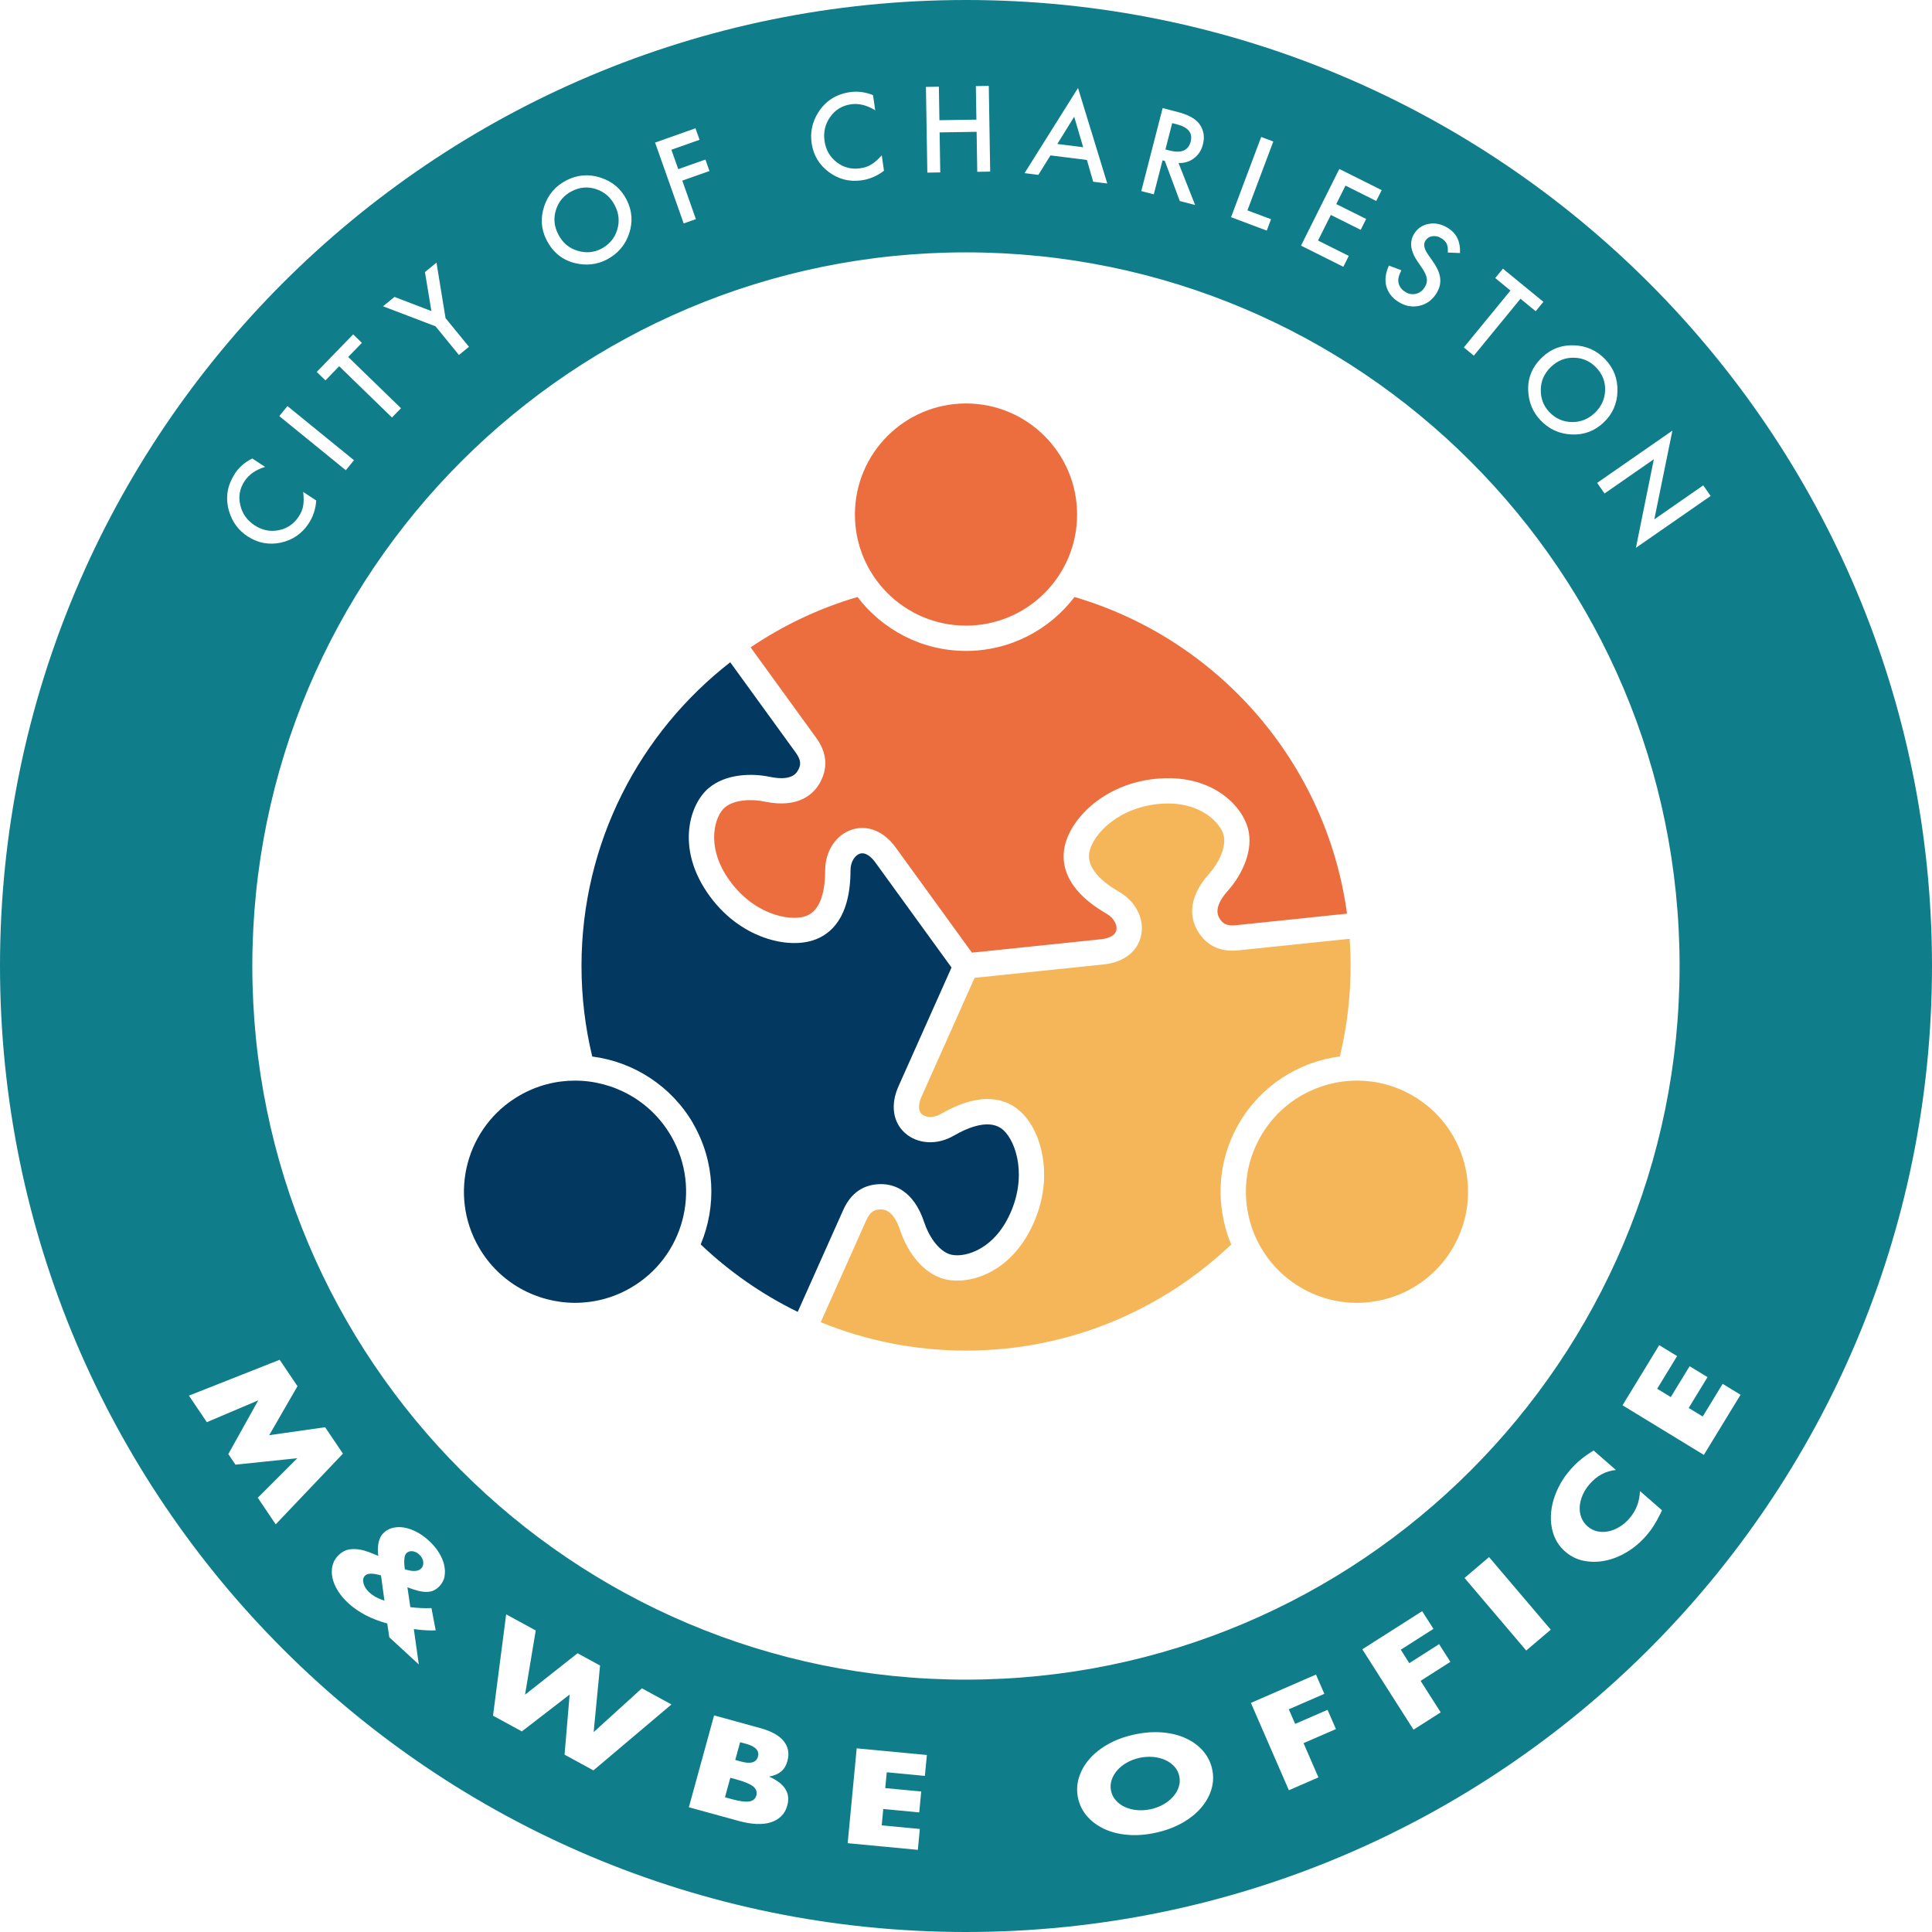 <?xml version="1.0" encoding="UTF-8"?>
<svg id="Layer_1" data-name="Layer 1" xmlns="http://www.w3.org/2000/svg" viewBox="0 0 458.64 458.64">
  <defs>
    <style>
      .cls-1 {
        fill: #033961;
      }

      .cls-2 {
        fill: #ec6d3d;
      }

      .cls-3 {
        fill: #0f7e8a;
      }

      .cls-4 {
        fill: #f4b658;
      }
    </style>
  </defs>
  <g>
    <path class="cls-2" d="M229.32,95.78c14.56,0,26.37,11.81,26.37,26.37s-11.81,26.37-26.37,26.37-26.37-11.81-26.37-26.37,11.81-26.37,26.37-26.37M229.32,154.52c-10.5,0-19.84-5.03-25.76-12.8-9.13,2.68-17.67,6.75-25.37,11.96l15.54,21.43c2.64,3.64,2.9,7.32.78,10.94-1.36,2.32-4.86,5.95-12.99,4.24-3.09-.65-7.19-.48-9.41,1.36-2.36,1.96-4.62,8.86.58,16.65,5.69,8.52,14.39,10.54,18.48,9.21,3.9-1.26,4.72-6.63,4.72-10.92,0-4.54,2.56-8.42,6.36-9.65,3.7-1.2,7.58.38,10.37,4.23l18.11,24.98,30.69-3.19c.96-.1,3.25-.51,3.6-2.15.24-1.13-.48-2.83-2.31-3.89-9.85-5.69-10.85-11.84-9.96-16,.77-3.59,3.34-7.34,7.04-10.29,3.01-2.39,8.16-5.35,15.66-5.84,12.85-.83,20.01,6.98,21.01,12.8.88,5.14-1.99,10.52-4.97,13.85-1.6,1.78-3.25,4.33-2.08,6.4.77,1.35,1.64,2.04,4.03,1.79l26.33-2.74c-4.89-35.92-30.66-65.18-64.69-75.17-5.92,7.77-15.26,12.8-25.76,12.8Z"/>
    <path class="cls-1" d="M136.48,256.53c9.11,0,17.98,4.73,22.86,13.19,7.28,12.61,2.96,28.74-9.65,36.02-4.15,2.4-8.69,3.54-13.16,3.54-9.11,0-17.98-4.73-22.86-13.19-7.28-12.61-2.96-28.74,9.65-36.02,4.15-2.4,8.69-3.54,13.16-3.54M164.54,266.72c5.25,9.09,5.57,19.69,1.8,28.69,6.77,6.45,14.53,11.87,23.03,16.02l10.8-24.18c1.83-4.11,4.9-6.17,9.08-6.15,2.69.02,7.58,1.23,10.17,9.13.98,3,3.18,6.47,5.88,7.47,2.88,1.06,9.99-.43,14.13-8.82,4.53-9.18,1.93-17.73-1.26-20.62-3.04-2.75-8.1-.77-11.81,1.37-3.93,2.27-8.57,1.99-11.54-.68-2.89-2.61-3.46-6.75-1.52-11.09l12.58-28.18-18.11-24.98c-.57-.79-2.06-2.55-3.66-2.04-1.1.36-2.21,1.83-2.21,3.94,0,11.37-4.83,15.32-8.88,16.62-3.5,1.13-8.03.78-12.43-.95-3.57-1.41-8.71-4.39-12.88-10.64-7.14-10.7-3.96-20.82.58-24.59,4.01-3.34,10.11-3.54,14.48-2.62,2.34.49,5.38.65,6.58-1.4.79-1.34.94-2.44-.47-4.38l-15.53-21.42c-21.48,16.7-35.31,42.79-35.31,72.11,0,7.4.89,14.59,2.55,21.48,9.94,1.27,18.89,7.13,23.97,15.92Z"/>
    <path class="cls-4" d="M322.16,256.53c4.47,0,9.01,1.14,13.16,3.54,12.61,7.28,16.93,23.41,9.65,36.02-4.88,8.46-13.75,13.19-22.86,13.19-4.47,0-9.01-1.14-13.16-3.54-12.61-7.28-16.93-23.41-9.65-36.02,4.88-8.46,13.75-13.19,22.86-13.19M290.87,291.28c-2.24-8.35-1.09-17.08,3.23-24.56,5.08-8.79,14.02-14.65,23.97-15.92,1.66-6.89,2.55-14.08,2.55-21.48,0-2.17-.08-4.33-.23-6.46l-26.32,2.74c-4.48.47-7.8-1.15-9.87-4.79-1.33-2.34-2.72-7.18,2.83-13.37,2.11-2.35,4.01-5.99,3.52-8.83-.52-3.03-5.39-8.42-14.71-7.82-10.22.67-16.32,7.2-17.22,11.4-.86,4.01,3.38,7.41,7.09,9.55,3.93,2.27,6.01,6.42,5.18,10.33-.81,3.81-4.12,6.38-8.84,6.87l-30.69,3.19-12.58,28.18c-.4.89-1.18,3.07.06,4.19.86.77,2.69,1,4.52-.06,9.85-5.69,15.68-3.48,18.84-.62,2.73,2.46,4.69,6.56,5.39,11.24.57,3.8.55,9.74-2.78,16.48-5.69,11.53-16.05,13.84-21.59,11.8-4.89-1.81-8.12-6.99-9.51-11.23-.74-2.27-2.13-4.98-4.51-5-1.54-.02-2.58.4-3.56,2.59l-10.8,24.18c10.64,4.34,22.27,6.74,34.47,6.74,24.41,0,46.58-9.58,62.97-25.19-.56-1.34-1.04-2.72-1.42-4.14Z"/>
  </g>
  <g>
    <path class="cls-3" d="M174.99,422.47l-1.62-.44-1.27,4.63,1.62.44c1.85.51,3.23.69,4.14.55.9-.15,1.47-.62,1.69-1.43s-.02-1.51-.72-2.1c-.7-.59-1.98-1.13-3.83-1.64Z"/>
    <path class="cls-3" d="M282.66,33.58c.52-2.02-.59-3.38-3.33-4.08l-1.06-.27-1.61,6.26.95.24c2.82.72,4.5.01,5.06-2.14Z"/>
    <path class="cls-3" d="M177.05,413.95l-1.35-.37-1.16,4.22,1.35.37c2.31.63,3.65.25,4.04-1.16.39-1.41-.57-2.43-2.88-3.06Z"/>
    <polygon class="cls-3" points="255 27.71 251 34.18 257.14 34.95 255 27.71"/>
    <path class="cls-3" d="M137.05,59.51c2,.61,3.87.47,5.63-.43,1.9-.97,3.17-2.45,3.81-4.43.63-2,.46-3.95-.52-5.86-.99-1.93-2.46-3.23-4.42-3.88-1.95-.66-3.88-.51-5.77.46-1.89.96-3.15,2.43-3.78,4.41-.64,1.96-.47,3.9.5,5.81,1.02,2,2.54,3.31,4.54,3.92Z"/>
    <path class="cls-3" d="M99.53,369.03c-.52-.48-1.07-.74-1.66-.79-.59-.05-1.06.12-1.43.52-.49.53-.6,1.78-.34,3.77,1.91.61,3.21.54,3.92-.23.38-.41.53-.93.45-1.56-.08-.63-.39-1.2-.95-1.71Z"/>
    <path class="cls-3" d="M86.62,374.07c-.22.24-.35.51-.4.84-.05.32-.02.66.08,1.01.1.35.26.7.48,1.06.22.35.5.69.85,1.01.96.88,2.17,1.54,3.63,1.99l-.81-5.97c-1.96-.6-3.23-.58-3.83.07Z"/>
    <path class="cls-3" d="M367.78,97.8c1.47,1.55,3.25,2.35,5.33,2.39,2.09.04,3.92-.68,5.47-2.16,1.57-1.49,2.39-3.27,2.46-5.33.08-2.06-.61-3.86-2.08-5.41-1.46-1.54-3.23-2.32-5.3-2.37-2.06-.05-3.87.66-5.43,2.14-1.63,1.55-2.45,3.37-2.46,5.47-.02,2.09.65,3.85,2.01,5.27Z"/>
    <path class="cls-3" d="M278.77,419.34c-.59-.65-1.33-1.16-2.19-1.55-.87-.38-1.83-.62-2.87-.71-1.04-.09-2.11-.01-3.2.22-1.09.24-2.09.62-3.01,1.13-.91.52-1.68,1.13-2.29,1.84s-1.06,1.48-1.33,2.32c-.27.84-.31,1.69-.12,2.57.19.88.58,1.64,1.18,2.29.59.65,1.32,1.17,2.17,1.55.86.39,1.81.62,2.85.71,1.04.09,2.11.02,3.2-.22,1.09-.24,2.09-.62,3.01-1.13.91-.52,1.68-1.13,2.31-1.84.63-.71,1.08-1.48,1.35-2.32.27-.84.31-1.7.12-2.57-.19-.88-.58-1.64-1.18-2.29Z"/>
    <path class="cls-3" d="M229.32,0C102.67,0,0,102.67,0,229.32s102.67,229.32,229.32,229.32,229.32-102.67,229.32-229.32S355.97,0,229.32,0ZM397.01,102.24l-4.29,21.05,11.62-8.07,1.75,2.52-17.74,12.31,4.26-21.03-11.71,8.13-1.75-2.52,17.86-12.4ZM381.09,85.33c2,2.1,2.96,4.62,2.88,7.55-.07,2.94-1.16,5.41-3.27,7.41-2.12,2.01-4.64,2.97-7.56,2.85-2.93-.11-5.42-1.25-7.46-3.4-1.81-1.91-2.78-4.24-2.9-7.01-.13-3.06.99-5.71,3.36-7.95,2.08-1.97,4.58-2.91,7.52-2.8,2.93.1,5.41,1.22,7.43,3.34ZM354.95,66.01l1.83-2.23,9.61,7.87-1.83,2.23-3.61-2.96-11.07,13.51-2.38-1.95,11.07-13.51-3.62-2.97ZM329.69,63.04l2.98,1.12c-.53,1.08-.78,1.91-.73,2.48.05,1.08.58,1.95,1.6,2.62.8.52,1.64.69,2.53.5.88-.19,1.59-.7,2.12-1.53.22-.33.37-.67.46-1,.09-.34.11-.68.07-1.04-.04-.36-.15-.74-.33-1.14-.18-.4-.42-.84-.73-1.3l-1.2-1.76c-1.69-2.51-1.92-4.71-.68-6.61.84-1.28,2.02-2.03,3.56-2.26,1.55-.23,3.05.13,4.51,1.08,1.97,1.28,2.88,3.24,2.74,5.87l-2.89-.12c.05-.93-.03-1.62-.25-2.05-.21-.48-.61-.9-1.19-1.28-.71-.47-1.44-.65-2.17-.55-.73.09-1.29.44-1.69,1.04-.54.83-.36,1.91.55,3.22l1.25,1.8c1.02,1.46,1.59,2.8,1.7,4.03s-.21,2.42-.97,3.59c-1.02,1.57-2.39,2.52-4.1,2.87-1.73.35-3.37,0-4.93-1.01-1.48-.96-2.42-2.2-2.81-3.7-.38-1.5-.17-3.11.63-4.86ZM317.95,40.11l10.05,5.02-1.29,2.58-7.3-3.65-2.19,4.38,7.09,3.54-1.29,2.58-7.09-3.54-3.04,6.08,7.3,3.65-1.29,2.58-10.05-5.02,9.1-18.21ZM299.39,32.51l2.88,1.08-6.14,16.35,5.6,2.1-1.01,2.7-8.48-3.18,7.16-19.06ZM276.01,25.66l3.49.9c2.6.67,4.36,1.64,5.26,2.92,1,1.42,1.27,3.02.8,4.81-.36,1.4-1.07,2.49-2.13,3.29-1.06.8-2.28,1.17-3.66,1.11l3.94,9.97-3.64-.94-3.55-9.52-.54-.14-2.08,8.07-2.97-.77,5.07-19.71ZM255.91,20.88l6.95,22.68-3.34-.42-1.5-5.17-8.65-1.08-2.87,4.62-3.28-.41,12.69-20.21ZM222.88,20.58l.13,7.96,8.78-.14-.13-7.96,3.07-.05.33,20.35-3.07.05-.15-9.5-8.78.14.15,9.5-3.07.05-.33-20.35,3.07-.05ZM194.22,26.74c1.73-2.76,4.25-4.39,7.57-4.87,1.81-.26,3.63-.02,5.46.71l.52,3.6c-1.97-1.22-3.89-1.69-5.77-1.42-2.07.3-3.71,1.3-4.91,2.99-1.21,1.69-1.66,3.6-1.35,5.74.31,2.11,1.28,3.79,2.91,5.04s3.49,1.72,5.56,1.42c1.07-.15,1.95-.46,2.65-.92.39-.23.79-.53,1.2-.89s.83-.79,1.26-1.28l.53,3.67c-1.6,1.23-3.35,1.99-5.27,2.27-2.88.42-5.48-.23-7.81-1.95-2.32-1.73-3.69-4.03-4.1-6.89-.37-2.57.15-4.98,1.55-7.23ZM165.11,30.47l.96,2.72-6.69,2.36,1.63,4.61,6.45-2.28.96,2.72-6.45,2.28,3.23,9.14-2.9,1.02-6.79-19.19,9.58-3.39ZM129.19,48.96c.93-2.78,2.7-4.84,5.32-6.17,2.58-1.32,5.27-1.52,8.06-.62,2.8.9,4.86,2.65,6.18,5.24,1.33,2.61,1.52,5.29.59,8.06-.94,2.78-2.74,4.84-5.38,6.19-2.34,1.19-4.86,1.45-7.55.78-2.96-.75-5.19-2.57-6.67-5.48-1.3-2.55-1.48-5.22-.54-8.01ZM93.66,70.49l8.75,3.35-1.53-9.25,2.74-2.24,2.15,13.17,5.56,6.81-2.38,1.94-5.56-6.81-12.46-4.75,2.74-2.24ZM83.84,79.38l2.07,2.01-3.25,3.35,12.53,12.17-2.14,2.2-12.53-12.17-3.26,3.36-2.07-2.01,8.65-8.91ZM68.24,96.4l15.79,12.85-1.94,2.38-15.79-12.85,1.94-2.38ZM55.74,112.45c1-1.53,2.39-2.73,4.15-3.61l3.04,2c-2.21.67-3.84,1.8-4.88,3.39-1.15,1.75-1.49,3.63-1.01,5.66.46,2.03,1.59,3.63,3.4,4.82,1.79,1.17,3.69,1.56,5.71,1.16,2.02-.4,3.6-1.48,4.75-3.22.59-.9.95-1.77,1.07-2.59.08-.45.13-.94.12-1.49,0-.54-.04-1.14-.12-1.79l3.1,2.03c-.13,2.01-.73,3.83-1.79,5.45-1.6,2.43-3.81,3.95-6.63,4.56-2.84.59-5.46.09-7.88-1.5-2.17-1.42-3.63-3.41-4.39-5.95-.92-3.13-.47-6.09,1.37-8.89ZM65.45,361.86l-4.25-6.31,9.38-9.38-14.68,1.53-1.7-2.52,7.11-12.75-12.21,5.18-4.25-6.3,21.54-8.51,4.23,6.27-6.71,11.63,13.27-1.89,4.23,6.27-15.96,16.79ZM105.54,374.22c-.17.86-.56,1.61-1.15,2.26-.41.44-.84.78-1.31,1.02-.47.24-1,.37-1.61.4-.61.03-1.3-.05-2.07-.23-.77-.18-1.67-.47-2.68-.86l.69,4.72c1.92.22,3.59.29,5.01.21l1.01,5.29c-.64.04-1.32.04-2.05,0-.73-.03-1.54-.1-2.43-.21l-.71-.09,1.18,8.39-7-6.44-.49-3.27c-3.8-1.05-6.89-2.67-9.26-4.85-1.01-.93-1.83-1.91-2.46-2.92-.63-1.01-1.05-2.01-1.27-3-.22-.99-.23-1.93-.04-2.83.19-.9.6-1.69,1.24-2.38.57-.62,1.18-1.07,1.84-1.34.66-.28,1.46-.39,2.4-.34.71.03,1.43.15,2.14.36.71.21,1.54.51,2.47.91l.81.33-.07-.67c-.12-2.09.27-3.63,1.16-4.6.6-.65,1.32-1.09,2.18-1.33.86-.24,1.78-.29,2.75-.14.97.15,1.98.49,3.01,1.02,1.03.53,2.03,1.23,2.98,2.11.98.9,1.77,1.84,2.38,2.83.61.98,1.03,1.96,1.25,2.93.22.97.25,1.88.08,2.74ZM140.87,420.27l-6.85-3.73,1.21-14.27-11.34,8.75-6.85-3.73,3.12-24.06,7.02,3.83-2.54,15.25,12.47-9.84,5.34,2.91-1.52,15.81,11.45-10.4,7.02,3.83-18.53,15.66ZM185.05,423.19c.65.52,1.15,1.08,1.48,1.67.34.59.53,1.2.57,1.84.04.63-.03,1.28-.21,1.93-.28,1.02-.76,1.87-1.44,2.53s-1.52,1.15-2.5,1.46c-.99.31-2.12.43-3.4.37-1.28-.06-2.67-.3-4.17-.71l-11.85-3.25,5.99-21.81,10.98,3.02c2.61.72,4.46,1.74,5.54,3.08s1.38,2.91.89,4.72c-.3,1.1-.81,1.94-1.52,2.52-.71.58-1.66.98-2.85,1.19,1.01.44,1.84.93,2.49,1.45ZM219.56,421.58l-9.05-.86-.36,3.76,8.54.81-.47,4.96-8.54-.81-.37,3.88,9.05.86-.47,4.96-16.66-1.58,2.14-22.52,16.66,1.58-.47,4.96ZM59.9,229.32c0-93.57,75.85-169.41,169.41-169.41s169.41,75.85,169.41,169.41-75.85,169.41-169.41,169.41S59.9,322.88,59.9,229.32ZM287.58,424.77c-.48,1.59-1.31,3.06-2.49,4.43-1.18,1.36-2.68,2.56-4.51,3.58-1.83,1.02-3.9,1.79-6.21,2.29-2.34.51-4.54.68-6.62.51s-3.92-.63-5.55-1.38c-1.63-.75-2.99-1.75-4.09-2.99-1.1-1.25-1.82-2.69-2.18-4.33-.36-1.64-.3-3.26.18-4.84.48-1.59,1.3-3.06,2.47-4.42,1.17-1.36,2.66-2.55,4.47-3.57,1.81-1.02,3.89-1.78,6.23-2.29,2.31-.5,4.51-.67,6.6-.5,2.09.17,3.95.63,5.59,1.38,1.64.75,3.01,1.74,4.1,2.99s1.82,2.69,2.18,4.33c.36,1.64.3,3.26-.18,4.84ZM312.98,421.94l-7.01,3.05-9.02-20.74,15.45-6.72,1.99,4.57-8.44,3.67,1.51,3.47,7.69-3.34,1.99,4.57-7.69,3.34,3.54,8.14ZM342.01,406.5l-6.45,4.11-12.16-19.08,14.21-9.05,2.68,4.2-7.76,4.95,2.03,3.19,7.07-4.51,2.68,4.2-7.07,4.51,4.77,7.49ZM362.32,391.83l-14.65-17.24,5.82-4.95,14.65,17.23-5.82,4.95ZM394.2,359.26c-.53,1.09-1.07,2.07-1.62,2.93s-1.16,1.67-1.81,2.41c-1.33,1.53-2.83,2.8-4.5,3.81-1.67,1.01-3.37,1.7-5.11,2.06-1.74.36-3.44.38-5.12.06-1.67-.32-3.16-1.05-4.47-2.2-1.31-1.14-2.23-2.51-2.77-4.1-.54-1.59-.73-3.26-.59-5.02.14-1.76.6-3.54,1.39-5.33.79-1.8,1.86-3.47,3.21-5.02.77-.88,1.6-1.69,2.49-2.41.89-.73,1.89-1.43,3.01-2.11l5.29,4.62c-2.41.24-4.48,1.34-6.19,3.3-.75.86-1.33,1.76-1.73,2.71-.4.94-.62,1.86-.67,2.75-.05.89.08,1.74.39,2.54s.79,1.49,1.46,2.07c.68.59,1.44.99,2.27,1.18s1.7.21,2.59.04c.89-.17,1.77-.51,2.65-1.03.87-.51,1.68-1.19,2.41-2.03,1.61-1.84,2.45-4.02,2.53-6.54l5.24,4.58-.35.73ZM385.17,333.61l8.71-14.28,4.25,2.59-4.73,7.76,3.23,1.97,4.47-7.32,4.25,2.59-4.47,7.32,3.33,2.03,4.73-7.76,4.25,2.59-8.71,14.28-19.31-11.78Z"/>
  </g>
</svg>